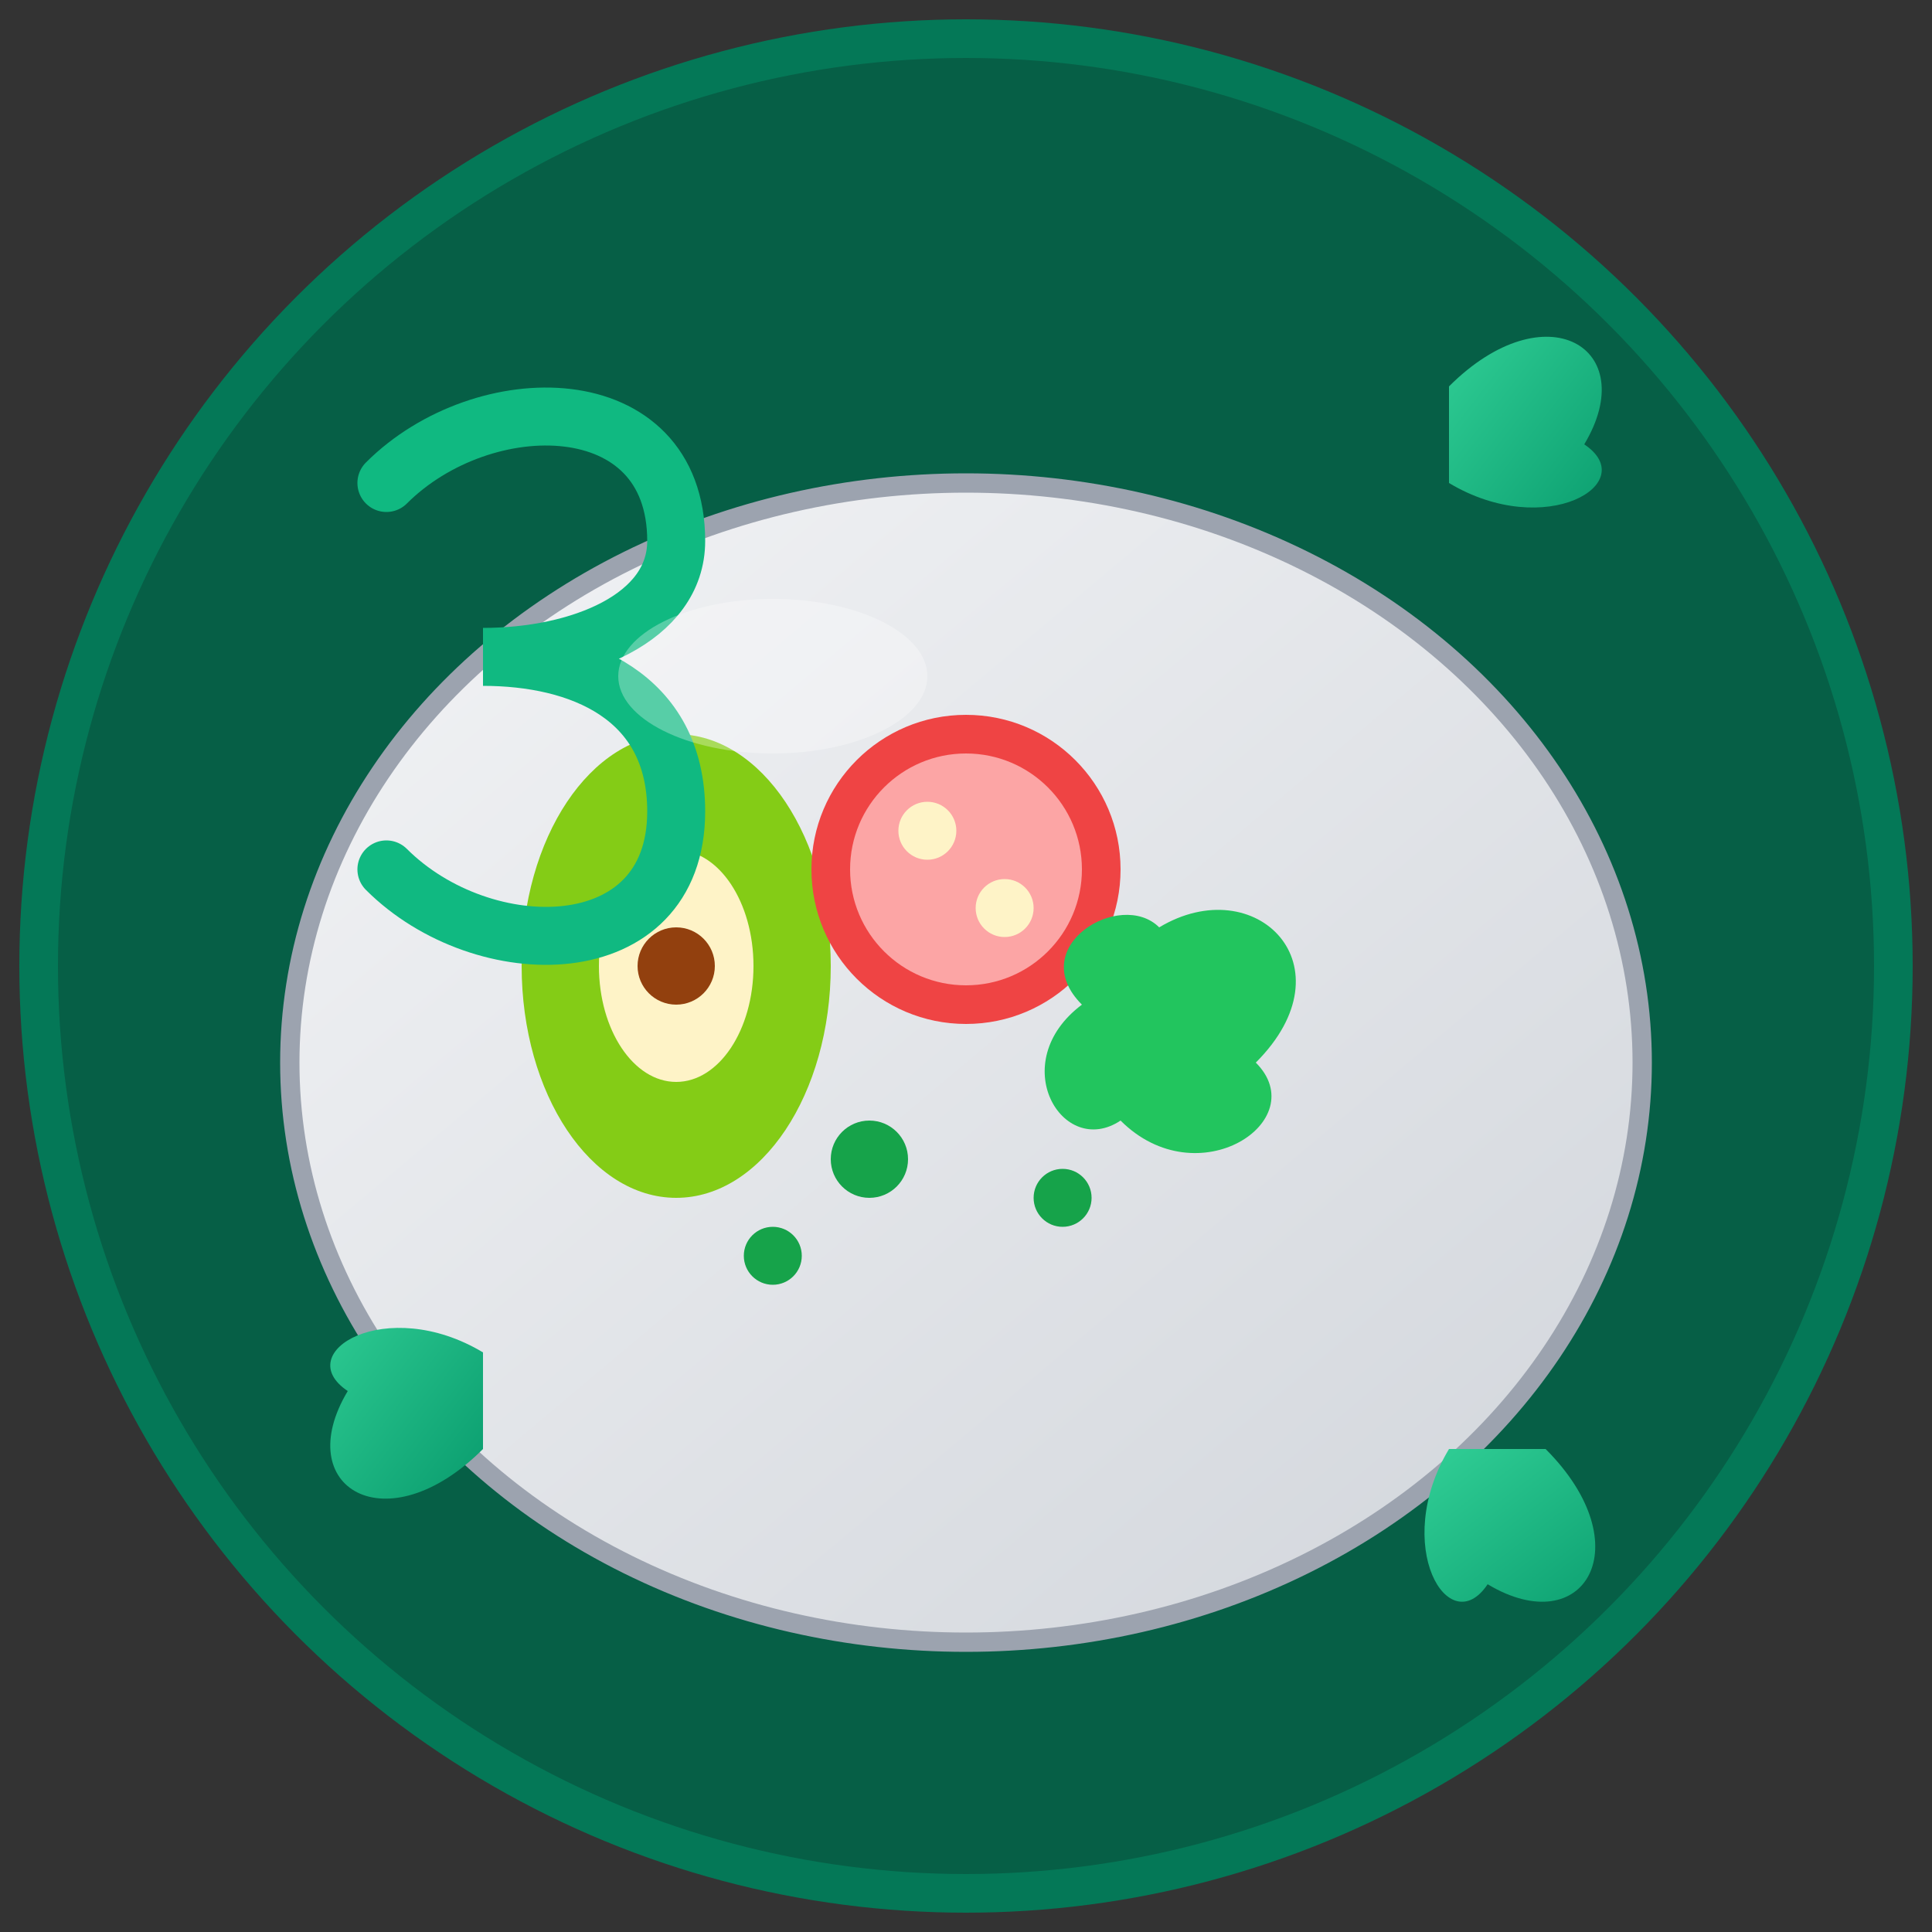 <svg xmlns="http://www.w3.org/2000/svg" viewBox="0 0 100 100" width="100" height="100">
  <rect x="0" y="0" width="100" height="100" fill="#333333" stroke="none"/>
  <defs>
    <linearGradient id="leafGradient" x1="0%" y1="0%" x2="100%" y2="100%">
      <stop offset="0%" style="stop-color:#34d399"/>
      <stop offset="100%" style="stop-color:#059669"/>
    </linearGradient>
    <linearGradient id="plateGradient" x1="0%" y1="0%" x2="100%" y2="100%">
      <stop offset="0%" style="stop-color:#f3f4f6"/>
      <stop offset="100%" style="stop-color:#d1d5db"/>
    </linearGradient>
  </defs>
  
  <!-- Background circle -->
  <circle cx="50" cy="50" r="48" fill="#065f46" stroke="#047857" stroke-width="2"/>
  
  <!-- Plate/bowl base -->
  <ellipse cx="50" cy="55" rx="35" ry="30" fill="url(#plateGradient)" stroke="#9ca3af" stroke-width="1"/>
  
  <!-- Food elements -->
  <!-- Avocado half -->
  <ellipse cx="35" cy="50" rx="8" ry="12" fill="#84cc16"/>
  <ellipse cx="35" cy="50" rx="4" ry="6" fill="#fef3c7"/>
  <circle cx="35" cy="50" r="2" fill="#92400e"/>
  
  <!-- Tomato slice -->
  <circle cx="50" cy="45" r="8" fill="#ef4444"/>
  <circle cx="50" cy="45" r="6" fill="#fca5a5"/>
  <circle cx="48" cy="43" r="1.5" fill="#fef3c7"/>
  <circle cx="52" cy="47" r="1.5" fill="#fef3c7"/>
  
  <!-- Lettuce leaf -->
  <path d="M60 48 C65 45, 70 50, 65 55 C68 58, 62 62, 58 58 C55 60, 52 55, 56 52 C53 49, 58 46, 60 48 Z" fill="#22c55e"/>
  
  <!-- Herb garnish -->
  <circle cx="45" cy="60" r="2" fill="#16a34a"/>
  <circle cx="55" cy="62" r="1.5" fill="#16a34a"/>
  <circle cx="40" cy="65" r="1.5" fill="#16a34a"/>
  
  <!-- Smart/tech element - stylized "S" -->
  <path d="M20 25 C25 20, 35 20, 35 28 C35 32, 30 34, 25 34 C30 34, 35 36, 35 42 C35 50, 25 50, 20 45" 
        stroke="#10b981" stroke-width="3" fill="none" stroke-linecap="round"/>
  
  <!-- Decorative leaves around the logo -->
  <path d="M75 20 C80 15, 85 18, 82 23 C85 25, 80 28, 75 25 Z" fill="url(#leafGradient)"/>
  <path d="M80 75 C85 80, 82 85, 77 82 C75 85, 72 80, 75 75 Z" fill="url(#leafGradient)"/>
  <path d="M25 75 C20 80, 15 77, 18 72 C15 70, 20 67, 25 70 Z" fill="url(#leafGradient)"/>
  
  <!-- Shine effect -->
  <ellipse cx="40" cy="35" rx="8" ry="4" fill="#ffffff" opacity="0.3"/>
</svg>